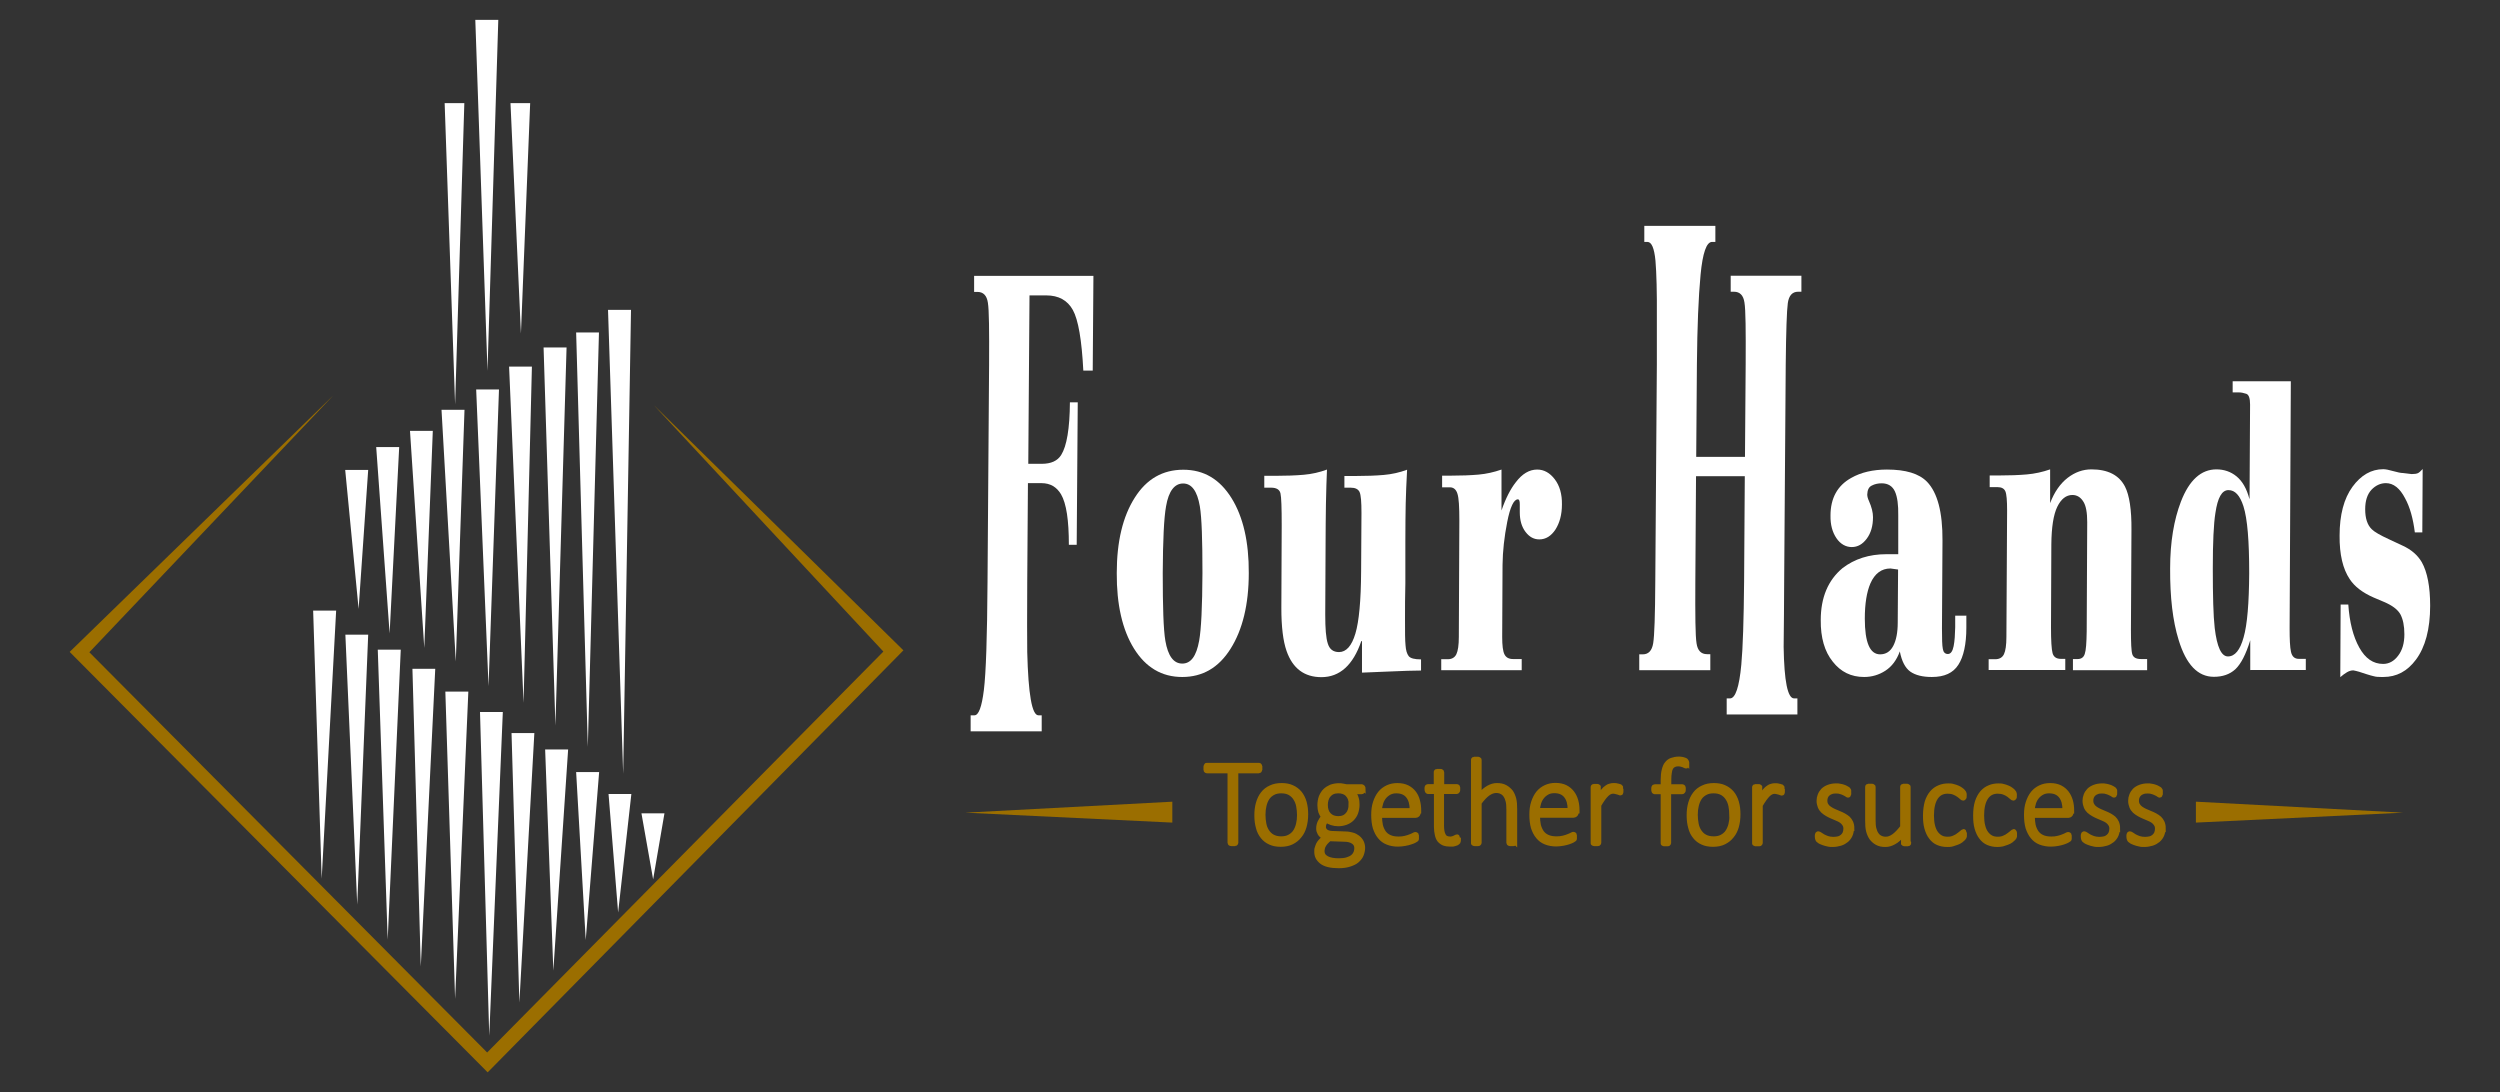 <?xml version="1.0" encoding="UTF-8"?>
<svg xmlns="http://www.w3.org/2000/svg" id="Layer_1" data-name="Layer 1" viewBox="0 0 143.54 62.71">
  <rect x="0" y="0" width="143.54" height="62.71" fill="#333333" stroke="none"/>
  <defs>
    <style>
      .cls-1, .cls-2 {
        fill: #fff;
      }

      .cls-2, .cls-3 {
        fill-rule: evenodd;
      }

      .cls-4, .cls-3 {
        fill: #9b6e00;
      }

      .cls-5 {
        fill: none;
        stroke: #9b6e00;
        stroke-miterlimit: 22.93;
        stroke-width: .22px;
      }
    </style>
  </defs>
  <g>
    <polygon class="cls-2" points="34.91 17.79 36.23 17.79 35.78 44.43 34.91 17.79"></polygon>
    <polygon class="cls-2" points="33.08 19.09 34.39 19.09 33.75 42.88 33.08 19.09"></polygon>
    <polygon class="cls-2" points="31.21 19.95 32.53 19.95 31.89 41.66 31.21 19.95"></polygon>
    <polygon class="cls-2" points="29.23 21.05 30.54 21.05 30.06 40.35 29.23 21.05"></polygon>
    <polygon class="cls-2" points="27.34 22.36 28.65 22.36 28.05 39.4 27.34 22.36"></polygon>
    <polygon class="cls-2" points="25.35 23.53 26.67 23.53 26.17 37.98 25.35 23.53"></polygon>
    <polygon class="cls-2" points="23.54 24.74 24.85 24.74 24.36 37.2 23.54 24.74"></polygon>
    <polygon class="cls-2" points="21.6 25.67 22.92 25.67 22.37 36.37 21.6 25.67"></polygon>
    <polygon class="cls-2" points="19.82 26.98 21.14 26.98 20.59 34.96 19.82 26.98"></polygon>
    <polygon class="cls-2" points="19.3 35.06 17.98 35.06 18.47 50.45 19.3 35.06"></polygon>
    <polygon class="cls-2" points="21.14 36.44 19.83 36.44 20.51 51.94 21.14 36.44"></polygon>
    <polygon class="cls-2" points="23.01 37.3 21.69 37.3 22.26 53.95 23.01 37.3"></polygon>
    <polygon class="cls-2" points="24.99 38.4 23.68 38.4 24.16 55.49 24.99 38.4"></polygon>
    <polygon class="cls-2" points="26.89 39.71 25.57 39.71 26.13 57.35 26.89 39.71"></polygon>
    <polygon class="cls-2" points="28.87 40.88 27.56 40.88 28.09 59.47 28.87 40.88"></polygon>
    <polygon class="cls-2" points="30.68 42.09 29.37 42.09 29.82 57.56 30.68 42.09"></polygon>
    <polygon class="cls-2" points="32.62 43.03 31.3 43.03 31.77 55.73 32.62 43.03"></polygon>
    <polygon class="cls-2" points="34.4 44.33 33.08 44.33 33.63 53.97 34.4 44.33"></polygon>
    <polygon class="cls-2" points="36.25 45.59 34.94 45.59 35.49 52.39 36.25 45.59"></polygon>
    <polygon class="cls-2" points="38.15 46.7 36.83 46.7 37.5 50.49 38.15 46.7"></polygon>
    <polygon class="cls-2" points="27.29 1.14 28.61 1.14 27.99 21.29 27.29 1.14"></polygon>
    <polygon class="cls-2" points="25.53 5.92 26.66 5.92 26.13 23.22 25.53 5.92"></polygon>
    <polygon class="cls-2" points="29.31 5.92 30.44 5.92 29.91 19.15 29.31 5.92"></polygon>
    <polygon class="cls-3" points="19.14 22.7 4 37.43 28 61.57 51.87 37.34 37.54 23.26 50.72 37.41 27.97 60.43 5.13 37.45 19.14 22.7"></polygon>
  </g>
  <g>
    <path class="cls-1" d="m139.09,30.57h-.44c-.1-.8-.28-1.45-.56-1.96-.3-.58-.67-.87-1.1-.87-.31,0-.59.13-.83.38-.24.26-.36.63-.36,1.12,0,.51.12.9.38,1.15.15.15.48.34.98.57l.77.36c.51.23.88.55,1.12.96.32.57.48,1.41.48,2.5,0,1.34-.28,2.38-.82,3.1-.49.66-1.11.99-1.87.99h-.12c-.17,0-.31-.01-.41-.04-.1-.02-.24-.06-.43-.12-.18-.06-.33-.11-.43-.14-.11-.03-.22-.06-.33-.08-.13,0-.25.04-.37.11-.12.07-.24.16-.38.28l.02-4.17h.44c.07,1.02.28,1.84.63,2.47.35.63.8.94,1.37.94.33,0,.62-.15.86-.47.24-.31.36-.72.36-1.23,0-.49-.08-.87-.23-1.15-.16-.28-.47-.51-.94-.71l-.59-.25c-.64-.28-1.1-.63-1.38-1.06-.39-.58-.59-1.41-.58-2.5,0-1.19.25-2.13.74-2.8.49-.67,1.08-1.01,1.77-1.01.13,0,.33.04.57.11.25.07.44.11.56.11l.5.06c.17,0,.28-.02.35-.05.07-.03.16-.11.28-.24l-.02,3.63Z"></path>
    <g>
      <path class="cls-1" d="m55.76,41.07h.19c.24,0,.42-.48.54-1.45.12-.97.19-3.04.21-6.22l.09-12.47c.01-1.95,0-3.13-.07-3.55-.06-.41-.26-.62-.6-.62h-.19v-.92h6.85l-.04,5.44h-.54c-.09-1.76-.29-2.92-.6-3.48-.31-.56-.82-.84-1.53-.84h-.96l-.07,9.67h.77c.54,0,.91-.17,1.12-.51.32-.51.49-1.52.5-3.02h.45l-.06,8.18h-.45c0-1.4-.14-2.37-.45-2.9-.25-.42-.62-.64-1.12-.64h-.78l-.04,5.66c-.01,1.95-.01,3.3,0,4.04.06,2.42.27,3.63.64,3.63h.19v.92h-4.08v-.92Z"></path>
      <path class="cls-1" d="m66.76,32.9c0,1.94.04,3.24.15,3.89.15.87.47,1.31.97,1.31s.81-.43.97-1.31c.12-.66.18-1.96.19-3.89,0-1.89-.04-3.17-.15-3.83-.15-.88-.47-1.31-.96-1.31s-.83.43-.98,1.31c-.12.66-.18,1.94-.19,3.83m4.94,0c0,1.81-.36,3.26-1.04,4.34-.68,1.09-1.61,1.63-2.78,1.63s-2.09-.54-2.77-1.63c-.67-1.08-1-2.53-.99-4.34,0-1.81.35-3.25,1.03-4.32.68-1.08,1.61-1.61,2.79-1.61s2.09.54,2.77,1.63c.67,1.08,1,2.52.99,4.31Z"></path>
      <path class="cls-1" d="m72.59,27.32h.64c.61,0,1.15-.02,1.62-.06.46-.04.91-.14,1.34-.3-.03.54-.04,1.19-.06,1.98-.01.78-.02,1.52-.02,2.2l-.02,4.15c0,.79.04,1.34.15,1.67.1.32.31.48.64.48.41,0,.73-.35.94-1.06.21-.7.32-1.89.33-3.57l.02-3.35c0-.64-.03-1.04-.11-1.21-.08-.17-.25-.25-.52-.25h-.35v-.67h.65c.61,0,1.15-.02,1.61-.06.46-.04.91-.14,1.34-.3-.04.77-.07,1.42-.08,1.95-.01.53-.02,1.27-.02,2.23v2.35c-.02.7-.02,1.4-.02,2.09,0,.69,0,1.18.03,1.46.02.29.08.49.18.62.1.13.34.19.71.19v.64c-.39,0-1.03.02-1.93.06-.9.04-1.39.06-1.46.06v-1.81s-.04,0-.04,0c-.47,1.38-1.24,2.07-2.29,2.07-.98,0-1.65-.5-2-1.5-.2-.57-.3-1.39-.3-2.46l.02-4.76c0-1-.02-1.61-.07-1.83-.05-.22-.23-.33-.54-.33h-.39v-.67Z"></path>
      <path class="cls-1" d="m82.76,37.85h.37c.23,0,.4-.1.49-.29.09-.19.14-.52.14-.99l.03-6.68c0-.79-.03-1.3-.11-1.54-.07-.24-.22-.37-.43-.37h-.45v-.67h.5c.6,0,1.13-.02,1.59-.06.45-.04.89-.14,1.32-.29v2.35c.24-.7.52-1.24.82-1.62.37-.49.78-.73,1.23-.73.39,0,.73.19,1.01.56.28.37.42.85.41,1.45,0,.57-.13,1.05-.37,1.43-.25.38-.56.57-.93.57-.31,0-.57-.14-.79-.43-.22-.29-.33-.66-.33-1.13v-.45c0-.19-.03-.29-.11-.29-.23,0-.44.43-.61,1.29-.17.86-.26,1.68-.27,2.47l-.02,4.14c0,.49.04.82.13,1,.09.18.25.27.5.27h.49v.64h-4.62v-.64Z"></path>
      <path class="cls-1" d="m94.13,37.57h.19c.33,0,.53-.21.6-.64.07-.42.11-1.6.12-3.53l.09-12.47c0-.45,0-.89,0-1.34,0-.45,0-.89,0-1.34.01-1.49-.02-2.58-.08-3.29-.07-.71-.22-1.07-.46-1.07h-.18v-.92h4.08v.92h-.19c-.32,0-.54.63-.66,1.89-.12,1.26-.19,2.98-.21,5.14l-.04,5.31h2.8l.04-5.31c.01-1.95,0-3.13-.07-3.55-.06-.41-.26-.62-.6-.62h-.19v-.92h4.06v.92h-.19c-.33,0-.53.22-.59.65-.06.43-.1,1.61-.12,3.52l-.09,12.47c0,1.25-.02,2.5-.03,3.75.03,1.97.23,2.96.6,2.96h.19v.92h-4.06v-.92h.19c.31,0,.53-.65.65-1.94.09-.98.14-2.57.16-4.77l.04-6.05h-2.8l-.04,6.05c-.01,1.95,0,3.13.07,3.55.06.41.26.62.6.62h.19v.92h-4.08v-.92Z"></path>
      <path class="cls-1" d="m108.98,32.7l-.44-.06c-.51,0-.9.29-1.15.86-.21.49-.32,1.16-.32,2.02,0,1.37.29,2.05.88,2.05.33,0,.58-.16.75-.48.17-.32.26-.77.26-1.34l.02-3.04Zm3.92,2.67v.67c0,.95-.16,1.67-.46,2.13-.3.47-.8.7-1.52.7-.53,0-.94-.1-1.24-.31-.29-.21-.49-.59-.6-1.16-.18.5-.46.87-.83,1.11-.37.24-.78.36-1.22.36-.74,0-1.34-.29-1.8-.88-.47-.58-.7-1.38-.69-2.39,0-1.29.42-2.29,1.25-2.98.69-.53,1.53-.8,2.52-.8h.68v-2.22c.01-.61-.05-1.07-.19-1.38-.14-.31-.4-.47-.76-.47-.21,0-.4.04-.57.13-.17.08-.25.25-.26.51,0,.11.03.23.1.38.15.34.23.65.23.92,0,.51-.12.92-.36,1.24-.24.32-.52.48-.86.48s-.65-.17-.88-.51c-.23-.34-.35-.77-.34-1.3,0-1,.4-1.72,1.19-2.16.56-.32,1.25-.48,2.05-.48,1.08,0,1.84.23,2.3.7.6.62.9,1.74.89,3.38l-.03,5.04c0,.6.01.99.05,1.18.03.19.13.29.29.29s.27-.15.33-.45c.06-.3.08-.66.09-1.08v-.67h.65Z"></path>
      <path class="cls-1" d="m114.18,37.85h.38c.24,0,.41-.1.5-.29.09-.19.14-.52.14-.99l.04-7.26c0-.57-.03-.94-.1-1.1-.07-.16-.22-.24-.44-.24h-.46v-.67h.51c.62,0,1.16-.02,1.62-.06.46-.04.91-.14,1.34-.29v1.94c.24-.64.58-1.12,1-1.45.43-.33.88-.49,1.37-.49.95,0,1.59.33,1.93.99.25.49.38,1.32.37,2.48l-.03,5.73c0,.76.02,1.24.08,1.42.06.18.22.27.5.27h.35v.64h-4.26v-.64h.27c.21,0,.35-.1.41-.3.07-.2.1-.63.11-1.29l.03-6.27c0-.55-.07-.95-.23-1.19-.15-.24-.36-.37-.62-.37-.36,0-.65.23-.87.68-.22.46-.33,1.17-.34,2.15l-.02,4.77c0,.76.03,1.26.09,1.48.06.22.22.33.48.33h.25v.64h-4.4v-.64Z"></path>
      <path class="cls-1" d="m129.14,32.9c0-1.83-.1-3.11-.33-3.83-.2-.62-.48-.93-.86-.93s-.62.43-.75,1.31c-.1.62-.15,1.68-.15,3.19,0,1.58.03,2.72.11,3.42.13,1.09.38,1.63.76,1.63.4,0,.7-.37.9-1.1.21-.73.31-1.96.32-3.69m.06,5.58v-1.72c-.25.82-.54,1.37-.86,1.67-.32.29-.73.43-1.23.43-.92,0-1.59-.7-2.02-2.11-.34-1.09-.5-2.46-.49-4.12,0-1.51.22-2.79.62-3.83.48-1.24,1.16-1.85,2.04-1.85.43,0,.82.13,1.15.4.33.27.58.69.74,1.29h.01l.03-5.41c0-.36-.07-.57-.22-.62-.15-.05-.29-.08-.44-.08h-.34v-.64h3.34l-.07,14.16c0,.66.02,1.12.08,1.38.06.27.21.4.45.4h.4v.64h-3.21Z"></path>
      <path class="cls-4" d="m106.34,47.54c0,.15-.03.29-.08.41-.05.12-.13.22-.23.31-.1.08-.22.15-.35.19-.14.04-.29.07-.45.07-.1,0-.2,0-.3-.03-.09-.02-.18-.04-.25-.07-.07-.03-.14-.05-.19-.08-.05-.03-.09-.06-.11-.08-.02-.02-.04-.05-.05-.09-.01-.03-.02-.08-.02-.14,0-.03,0-.06,0-.08,0-.02.01-.04.02-.06,0-.02.01-.03.03-.04.01,0,.02-.01.04-.01.03,0,.06.02.11.05.05.03.11.07.17.11.07.04.15.07.25.11.1.03.21.05.33.05.1,0,.19-.01.28-.03.09-.02.16-.06.22-.11.06-.05.11-.11.14-.18.03-.07.05-.16.05-.26s-.02-.18-.07-.25c-.04-.07-.1-.13-.17-.18-.07-.05-.15-.09-.25-.13-.09-.04-.19-.08-.28-.12-.1-.04-.19-.09-.28-.14-.09-.05-.17-.11-.25-.18-.07-.07-.13-.15-.17-.25-.04-.1-.07-.22-.07-.35,0-.11.02-.22.06-.32.04-.11.1-.2.18-.29.08-.08.19-.15.32-.2.13-.05.28-.08.46-.08.07,0,.15,0,.22.02.07.01.14.03.2.05.06.02.11.04.16.07.04.02.08.05.1.06.02.02.04.03.05.05,0,.01.01.03.02.04,0,.01,0,.03,0,.05,0,.02,0,.04,0,.07s0,.05,0,.08c0,.02,0,.04-.02.06,0,.02-.01.03-.02.04,0,0-.02.01-.03.01-.02,0-.04-.01-.08-.04-.04-.03-.08-.05-.14-.08-.06-.03-.12-.06-.2-.08-.08-.03-.17-.04-.27-.04s-.2.01-.27.04c-.08.03-.14.06-.19.11-.05.05-.09.1-.11.16-.03.06-.04.13-.04.21,0,.1.02.19.07.26.04.07.1.13.18.18.07.05.16.1.25.14.09.04.19.08.28.12.1.04.19.08.28.13.09.05.18.11.25.17.07.07.13.15.17.24s.07.21.07.34Zm-3.97-2.17s0,.06,0,.09c0,.02,0,.04-.01.06,0,.02-.01.03-.02.04,0,0-.02.01-.03.01-.02,0-.04,0-.07-.02-.03-.01-.06-.02-.09-.03-.03-.01-.07-.02-.12-.03-.04-.01-.09-.02-.14-.02-.06,0-.12.01-.18.04-.06.03-.12.07-.18.13-.06.06-.13.14-.2.24-.07.1-.15.22-.23.36v2.15s0,.03-.01.04c0,.01-.02.02-.03.03-.01,0-.03.01-.06.02-.03,0-.06,0-.1,0s-.07,0-.1,0c-.02,0-.05-.01-.06-.02-.02,0-.03-.02-.03-.03,0-.01,0-.02,0-.04v-3.17s0-.03,0-.04c0-.01.02-.02.03-.03.02,0,.04-.01.06-.02.02,0,.05,0,.09,0s.07,0,.09,0c.02,0,.04,0,.06.02.01,0,.02.02.03.03,0,.01,0,.02,0,.04v.5c.09-.13.17-.24.24-.33.07-.08.14-.15.21-.19.07-.05.13-.08.19-.09.06-.02.13-.03.19-.03.03,0,.06,0,.1,0,.04,0,.08.01.12.02.04,0,.08.02.12.03.03.01.06.03.07.03.01.01.02.02.03.03,0,0,0,.02.01.03,0,.01,0,.03,0,.05,0,.02,0,.05,0,.09Zm-2.97,1.43c0-.18-.02-.35-.05-.52-.03-.16-.09-.31-.17-.43-.08-.13-.18-.22-.31-.3-.13-.07-.29-.11-.48-.11-.18,0-.33.03-.46.1-.13.07-.24.16-.32.28-.08.12-.14.26-.18.43-.04.16-.06.34-.06.53s.02.36.05.52c.03.17.09.31.17.43.08.12.18.22.31.29.13.07.29.11.49.11.18,0,.33-.03.46-.1.13-.07.24-.16.32-.28.08-.12.14-.26.18-.42.04-.16.06-.34.06-.53Zm.42-.04c0,.25-.03.49-.09.7-.06.21-.15.4-.28.55-.12.16-.28.28-.46.37-.18.09-.4.13-.64.13s-.44-.04-.61-.12c-.18-.08-.32-.19-.44-.34-.12-.15-.21-.32-.26-.53-.06-.21-.09-.44-.09-.71s.03-.49.09-.7c.06-.21.15-.4.27-.55.12-.16.28-.28.46-.36.18-.09.4-.13.64-.13s.44.04.61.12c.18.08.32.19.44.33.12.15.21.32.27.53.06.21.09.44.09.7Zm-2.96-2.91s0,.06,0,.08c0,.02,0,.04-.01.05,0,.01-.01.02-.02.03,0,0-.02,0-.03,0-.02,0-.04,0-.06-.02-.03-.01-.06-.02-.09-.04-.04-.01-.08-.03-.13-.04-.05-.01-.11-.02-.17-.02-.09,0-.17.02-.23.05-.06.03-.12.08-.16.15-.04.07-.07.16-.08.27-.02.11-.03.24-.03.4v.38h.74s.03,0,.04.01c.01,0,.02.02.03.03,0,.02.01.03.02.06,0,.02,0,.05,0,.08,0,.06,0,.1-.03.13-.02.03-.04.04-.07.04h-.74v2.9s0,.03-.01.04c0,.01-.02.02-.03.03-.01,0-.03.01-.06.02-.03,0-.06,0-.1,0s-.07,0-.09,0c-.03,0-.05-.01-.06-.02-.02,0-.03-.02-.03-.03,0-.01,0-.03,0-.04v-2.9h-.45s-.05-.01-.07-.04c-.02-.03-.02-.07-.02-.13,0-.03,0-.06,0-.08,0-.02.01-.04.02-.06,0-.01.02-.03.03-.03.01,0,.03-.01.04-.01h.45v-.36c0-.22.02-.41.06-.57.04-.16.09-.29.17-.38.08-.1.17-.17.29-.21.12-.04.25-.07.4-.07.07,0,.15,0,.22.02.07.02.12.03.16.05.04.02.06.03.07.05.01.01.02.03.03.05,0,.02.01.04.02.07,0,.02,0,.05,0,.08Zm-3.76,1.51s0,.06,0,.09c0,.02,0,.04-.01.06,0,.02-.01.03-.02.04,0,0-.02.01-.03.01-.02,0-.04,0-.07-.02-.03-.01-.06-.02-.09-.03-.04-.01-.07-.02-.12-.03-.04-.01-.09-.02-.14-.02-.06,0-.12.01-.18.04-.06.03-.12.07-.18.13-.06.06-.13.14-.2.24-.07.1-.15.22-.23.36v2.15s0,.03-.01.04c0,.01-.02.02-.03.03-.01,0-.03.01-.06.02-.03,0-.06,0-.1,0s-.07,0-.1,0c-.02,0-.05-.01-.06-.02-.02,0-.03-.02-.03-.03,0-.01,0-.02,0-.04v-3.17s0-.03,0-.04c0-.01.02-.02.03-.03.02,0,.04-.01.06-.02.02,0,.05,0,.09,0s.07,0,.09,0c.02,0,.04,0,.06.02.01,0,.02.02.03.03,0,.01,0,.02,0,.04v.5c.09-.13.17-.24.24-.33.07-.08.14-.15.21-.19.07-.05.13-.08.19-.09.06-.02.13-.03.19-.03.03,0,.06,0,.1,0,.04,0,.08.01.12.02.04,0,.08.02.12.03.03.01.06.03.07.03.01.01.02.02.03.03,0,0,0,.02.01.03,0,.01,0,.03,0,.05,0,.02,0,.05,0,.09Zm-2.98,1.14c0-.34-.07-.6-.22-.79-.15-.19-.37-.28-.66-.28-.15,0-.28.03-.39.09-.11.06-.21.14-.29.24-.08.1-.14.21-.18.34-.04.13-.07.26-.07.4h1.82Zm.41.12c0,.08-.02.14-.06.17-.04.03-.08.05-.12.05h-2.04c0,.2.02.37.05.53.04.16.1.29.18.41.08.11.19.2.33.26.13.06.3.09.5.09.14,0,.26-.01.37-.04.11-.03.21-.05.29-.09.08-.03.15-.06.2-.09.05-.03.09-.04.11-.04.01,0,.02,0,.04.01.01,0,.02.02.03.03,0,.02.01.03.02.06,0,.02,0,.05,0,.09,0,.02,0,.03,0,.05,0,.01,0,.03,0,.04,0,.01,0,.03-.01.04,0,.01-.02.02-.03.03-.01.01-.05.03-.1.06-.06.03-.13.06-.22.09-.09.03-.2.06-.32.08-.12.02-.26.04-.4.04-.23,0-.44-.04-.61-.11-.18-.07-.33-.18-.45-.33-.12-.14-.21-.32-.28-.53-.06-.21-.09-.46-.09-.74s.03-.51.1-.72c.07-.21.16-.39.28-.54.12-.15.27-.26.44-.34.17-.08.36-.12.57-.12.22,0,.42.04.58.12.16.08.29.19.39.32.1.13.18.29.23.47.05.18.07.36.07.56v.08Zm-3.54,1.76s0,.03-.01.04c0,.01-.02.02-.03.03-.01,0-.03.01-.06.02-.03,0-.06,0-.09,0-.04,0-.07,0-.1,0-.02,0-.05-.01-.06-.02-.01,0-.03-.02-.03-.03,0-.01-.01-.02-.01-.04v-1.89c0-.2-.01-.36-.04-.48-.03-.12-.07-.23-.13-.32s-.13-.16-.22-.2c-.09-.05-.19-.07-.31-.07-.15,0-.3.06-.46.17-.15.11-.31.28-.48.51v2.28s0,.03-.01.04c0,.01-.02.02-.03.03-.01,0-.03.01-.06.02-.03,0-.06,0-.1,0s-.07,0-.1,0c-.02,0-.05-.01-.06-.02-.02,0-.03-.02-.03-.03,0-.01,0-.02,0-.04v-4.73s0-.03,0-.04c0-.01.02-.02.03-.03.02,0,.04-.01.06-.02.03,0,.06,0,.1,0s.07,0,.1,0c.02,0,.05,0,.06.02.01,0,.02.02.03.03,0,.01.01.02.01.04v1.98c.16-.19.33-.33.49-.42.16-.09.33-.14.49-.14.2,0,.36.03.5.11.13.07.24.17.33.28.08.12.14.26.18.42.04.16.05.35.05.58v1.93Zm-3.22-.19s0,.09-.01.12c0,.03-.02.06-.04.07-.02.02-.04.03-.07.05-.03.01-.07.03-.11.04-.04.01-.09.02-.13.03-.05,0-.09,0-.14,0-.15,0-.27-.02-.38-.06-.1-.04-.19-.11-.26-.19-.07-.09-.11-.19-.14-.33-.03-.13-.05-.28-.05-.46v-1.98h-.44s-.05-.01-.07-.04c-.02-.03-.03-.07-.03-.13,0-.03,0-.06,0-.08,0-.02.01-.04.02-.06,0-.01.02-.03.03-.03.01,0,.03-.01.04-.01h.44v-.78s0-.03,0-.04c0-.01.02-.02.03-.03.02,0,.04-.01.06-.02.03,0,.06,0,.09,0s.07,0,.1,0c.03,0,.05,0,.06.02.01,0,.03.02.03.03,0,.01.01.02.01.04v.78h.83s.03,0,.04.01c.01,0,.02.02.03.03,0,.02.01.03.02.06,0,.02,0,.05,0,.08,0,.06,0,.1-.03.13-.02.03-.04.04-.07.04h-.83v1.92c0,.24.03.42.1.55.06.13.18.19.36.19.05,0,.1,0,.14-.02.04-.01.08-.02.11-.04.03-.01.06-.03.08-.04.02-.01.04-.02.06-.02.01,0,.02,0,.03,0,0,0,.02.01.02.03,0,.01.01.03.01.05,0,.02,0,.05,0,.08Zm-2.72-1.68c0-.34-.07-.6-.22-.79-.15-.19-.37-.28-.66-.28-.15,0-.28.03-.39.09-.11.06-.21.14-.29.24-.08.1-.14.21-.18.34-.04.13-.07.26-.07.4h1.82Zm.41.12c0,.08-.02.14-.06.17-.04.03-.08.05-.12.05h-2.04c0,.2.02.37.05.53.04.16.1.29.18.41.08.11.19.2.33.26.13.06.3.09.5.09.14,0,.26-.01.37-.04.11-.03.21-.05.29-.09.08-.03.15-.06.2-.09.05-.03.09-.04.11-.04.01,0,.02,0,.04.01.01,0,.02.02.03.03,0,.02.01.03.02.06,0,.02,0,.05,0,.09,0,.02,0,.03,0,.05,0,.01,0,.03,0,.04,0,.01,0,.03-.01.04,0,.01-.02.02-.03.03-.01.01-.04.03-.1.06-.06.03-.13.06-.23.09-.09.03-.2.06-.32.08-.12.02-.26.04-.4.04-.23,0-.44-.04-.61-.11-.18-.07-.33-.18-.45-.33-.12-.14-.21-.32-.28-.53-.06-.21-.09-.46-.09-.74s.03-.51.1-.72c.07-.21.16-.39.28-.54.12-.15.27-.26.44-.34.17-.08.36-.12.57-.12.22,0,.42.04.58.12.16.08.29.19.39.32.1.13.18.29.22.47.05.18.07.36.07.56v.08Zm-3.59,2.07c0-.15-.06-.27-.18-.35-.12-.08-.28-.13-.48-.13l-.87-.03c-.08.06-.14.13-.2.19-.05.06-.09.11-.12.17-.03.05-.05.11-.06.16-.01.05-.02.11-.02.16,0,.17.08.3.25.39.17.09.39.13.69.13.19,0,.34-.02.47-.06.13-.04.23-.09.3-.15.08-.06.13-.14.17-.22.03-.08.05-.17.05-.26Zm-.32-2.5c0-.24-.06-.43-.19-.56-.12-.14-.3-.2-.53-.2-.12,0-.22.02-.31.06-.09.04-.16.1-.22.17-.06.07-.1.16-.13.25-.03.1-.04.2-.04.3,0,.23.06.42.19.55.12.13.3.2.52.2.12,0,.22-.02.31-.06.09-.04.16-.1.22-.17.06-.07.1-.15.13-.25.03-.09.04-.19.04-.3Zm.74-.89c0,.07-.01.11-.03.14-.02.03-.05.04-.08.04h-.47c.09.1.16.21.19.33.04.12.05.24.05.37,0,.18-.03.34-.08.48-.05.14-.13.26-.23.36-.1.1-.22.17-.35.22-.14.05-.29.08-.45.08-.14,0-.26-.02-.39-.06-.12-.04-.22-.09-.28-.15-.04.05-.08.1-.11.16-.03.06-.04.13-.04.21,0,.09.04.16.12.23.08.06.19.09.31.1l.81.03c.14,0,.27.03.39.06.12.03.23.09.32.16.09.07.16.15.22.26.05.1.08.22.08.35s-.03.27-.08.4c-.05.13-.14.24-.25.34-.11.1-.26.17-.44.23-.18.06-.39.09-.63.09s-.43-.02-.6-.06c-.16-.04-.3-.1-.4-.18-.1-.08-.18-.17-.23-.27s-.07-.21-.07-.33c0-.08,0-.16.03-.23.02-.07.05-.14.08-.21.04-.07.08-.13.14-.19.05-.06.12-.12.19-.19-.11-.06-.2-.13-.25-.22-.05-.09-.08-.18-.08-.28,0-.15.03-.27.08-.38.05-.11.12-.21.19-.3-.06-.09-.11-.19-.15-.29-.03-.11-.05-.23-.05-.38,0-.18.03-.34.08-.48.06-.14.13-.26.23-.36.1-.1.22-.17.35-.23.14-.05.29-.08.45-.08.09,0,.17,0,.24.02.08.01.15.03.21.04h.88s.06.02.08.05c.02.03.03.07.03.13Zm-3.71,1.49c0-.18-.02-.35-.05-.52-.03-.16-.09-.31-.17-.43-.08-.13-.18-.22-.31-.3-.13-.07-.29-.11-.48-.11-.18,0-.33.03-.46.1-.13.07-.24.16-.32.28-.08.12-.14.26-.18.43-.04.16-.06.34-.06.53s.02.36.05.52c.03.17.09.31.17.43.08.12.18.22.31.29.13.07.29.11.48.11.18,0,.33-.03.46-.1.13-.07.24-.16.32-.28.08-.12.14-.26.18-.42.04-.16.06-.34.06-.53Zm.42-.04c0,.25-.03.49-.09.7-.06.21-.15.4-.28.55-.12.16-.28.28-.46.37-.18.09-.4.13-.64.13s-.44-.04-.61-.12c-.18-.08-.32-.19-.44-.34-.12-.15-.21-.32-.26-.53-.06-.21-.09-.44-.09-.71s.03-.49.09-.7c.06-.21.15-.4.27-.55.12-.16.28-.28.46-.36.18-.09.4-.13.64-.13s.44.04.61.12c.18.08.32.19.44.33.12.15.21.32.27.53.06.21.09.44.09.7Zm-2.64-2.65s0,.06,0,.08c0,.02-.01.04-.02.06,0,.01-.02.03-.03.03-.01,0-.03.01-.04.01h-1.28v4.09s0,.03-.01.04c0,.01-.02.02-.03.03-.02,0-.04.01-.06.02-.03,0-.06,0-.1,0s-.07,0-.1,0c-.03,0-.05-.01-.06-.02-.01,0-.03-.02-.03-.03,0-.01-.01-.02-.01-.04v-4.09h-1.28s-.03,0-.05-.01c-.01,0-.02-.02-.03-.03,0-.02-.01-.03-.02-.06,0-.02,0-.05,0-.08s0-.06,0-.09c0-.02.01-.05.02-.06,0-.02.02-.03.03-.04.01,0,.03-.01.05-.01h2.97s.03,0,.04.01c.01,0,.02.02.03.04,0,.02.01.04.02.06,0,.02,0,.05,0,.09Z"></path>
      <path class="cls-5" d="m106.34,47.54c0,.15-.03.29-.08.41-.05.12-.13.22-.23.31-.1.08-.22.15-.35.19-.14.04-.29.07-.45.07-.1,0-.2,0-.3-.03-.09-.02-.18-.04-.25-.07-.07-.03-.14-.05-.19-.08-.05-.03-.09-.06-.11-.08-.02-.02-.04-.05-.05-.09-.01-.03-.02-.08-.02-.14,0-.03,0-.06,0-.08,0-.02.01-.04.02-.06,0-.02.01-.03.03-.04.01,0,.02-.01.04-.01.03,0,.06.02.11.05.05.03.11.07.17.11.07.04.15.07.25.11.1.03.21.05.33.05.1,0,.19-.01.28-.03.09-.02.16-.06.22-.11.06-.05.11-.11.14-.18.03-.07.05-.16.05-.26s-.02-.18-.07-.25c-.04-.07-.1-.13-.17-.18-.07-.05-.15-.09-.25-.13-.09-.04-.19-.08-.28-.12-.1-.04-.19-.09-.28-.14-.09-.05-.17-.11-.25-.18-.07-.07-.13-.15-.17-.25-.04-.1-.07-.22-.07-.35,0-.11.02-.22.06-.32.04-.11.1-.2.18-.29.08-.08.19-.15.32-.2.13-.05.28-.08.46-.08.07,0,.15,0,.22.02.07.01.14.03.2.05.06.02.11.04.16.07.04.02.08.05.1.06.02.02.04.03.05.05,0,.01.01.03.02.04,0,.01,0,.03,0,.05,0,.02,0,.04,0,.07s0,.05,0,.08c0,.02,0,.04-.02.06,0,.02-.01.03-.02.04,0,0-.02.01-.03.01-.02,0-.04-.01-.08-.04-.04-.03-.08-.05-.14-.08-.06-.03-.12-.06-.2-.08-.08-.03-.17-.04-.27-.04s-.2.01-.27.04c-.08.03-.14.06-.19.11-.05.05-.09.1-.11.16-.03.06-.04.13-.04.21,0,.1.02.19.07.26.04.07.1.13.18.18.07.05.16.1.25.14.09.04.19.08.28.12.1.04.19.08.28.13.09.05.18.11.25.17.07.07.13.15.17.24s.07.21.07.34Zm-3.97-2.17s0,.06,0,.09c0,.02,0,.04-.01.06,0,.02-.01.03-.02.04,0,0-.02.01-.03.01-.02,0-.04,0-.07-.02-.03-.01-.06-.02-.09-.03-.03-.01-.07-.02-.12-.03-.04-.01-.09-.02-.14-.02-.06,0-.12.01-.18.04-.06.03-.12.07-.18.13-.06.06-.13.14-.2.24-.07.1-.15.22-.23.36v2.15s0,.03-.01.04c0,.01-.02.02-.03.03-.01,0-.03.01-.06.02-.03,0-.06,0-.1,0s-.07,0-.1,0c-.02,0-.05-.01-.06-.02-.02,0-.03-.02-.03-.03,0-.01,0-.02,0-.04v-3.17s0-.03,0-.04c0-.01.02-.02.03-.03.02,0,.04-.01.06-.02.02,0,.05,0,.09,0s.07,0,.09,0c.02,0,.04,0,.06.02.01,0,.02.02.03.03,0,.01,0,.02,0,.04v.5c.09-.13.17-.24.24-.33.07-.08.14-.15.21-.19.07-.05.13-.08.19-.09.06-.02.13-.03.19-.03.03,0,.06,0,.1,0,.04,0,.08.01.12.02.04,0,.08.02.12.03.03.01.06.03.07.03.01.01.02.02.03.03,0,0,0,.02.01.03,0,.01,0,.03,0,.05,0,.02,0,.05,0,.09Zm-2.97,1.43c0-.18-.02-.35-.05-.52-.03-.16-.09-.31-.17-.43-.08-.13-.18-.22-.31-.3-.13-.07-.29-.11-.48-.11-.18,0-.33.03-.46.1-.13.07-.24.16-.32.28-.08.12-.14.26-.18.43-.04.16-.06.34-.06.53s.02.36.05.52c.03.17.09.31.17.43.08.12.18.22.31.29.13.07.29.11.49.11.18,0,.33-.03.46-.1.13-.07.24-.16.32-.28.08-.12.14-.26.18-.42.04-.16.06-.34.06-.53Zm.42-.04c0,.25-.03.49-.09.7-.06.21-.15.4-.28.55-.12.16-.28.28-.46.37-.18.09-.4.13-.64.13s-.44-.04-.61-.12c-.18-.08-.32-.19-.44-.34-.12-.15-.21-.32-.26-.53-.06-.21-.09-.44-.09-.71s.03-.49.09-.7c.06-.21.15-.4.27-.55.12-.16.28-.28.46-.36.18-.09.4-.13.64-.13s.44.04.61.12c.18.08.32.19.44.33.12.15.21.32.27.53.06.21.09.44.09.7Zm-2.96-2.91s0,.06,0,.08c0,.02,0,.04-.01.05,0,.01-.01.02-.02.03,0,0-.02,0-.03,0-.02,0-.04,0-.06-.02-.03-.01-.06-.02-.09-.04-.04-.01-.08-.03-.13-.04-.05-.01-.11-.02-.17-.02-.09,0-.17.02-.23.05-.06.03-.12.08-.16.15-.04.07-.07.16-.08.27-.02.11-.03.24-.03.4v.38h.74s.03,0,.04.01c.01,0,.02.02.03.03,0,.02.01.03.02.06,0,.02,0,.05,0,.08,0,.06,0,.1-.03.13-.02.03-.04.04-.07.04h-.74v2.9s0,.03-.01.04c0,.01-.02.02-.03.03-.01,0-.03.01-.06.02-.03,0-.06,0-.1,0s-.07,0-.09,0c-.03,0-.05-.01-.06-.02-.02,0-.03-.02-.03-.03,0-.01,0-.03,0-.04v-2.9h-.45s-.05-.01-.07-.04c-.02-.03-.02-.07-.02-.13,0-.03,0-.06,0-.08,0-.02.01-.04.02-.06,0-.01.02-.03.03-.03.01,0,.03-.01.04-.01h.45v-.36c0-.22.02-.41.06-.57.04-.16.09-.29.17-.38.08-.1.17-.17.29-.21.12-.04.25-.07.4-.07.07,0,.15,0,.22.02.07.02.12.03.16.05.04.02.06.03.07.05.01.01.02.03.03.05,0,.02.01.04.02.07,0,.02,0,.05,0,.08Zm-3.76,1.51s0,.06,0,.09c0,.02,0,.04-.01.06,0,.02-.01.03-.02.04,0,0-.02.01-.03.01-.02,0-.04,0-.07-.02-.03-.01-.06-.02-.09-.03-.04-.01-.07-.02-.12-.03-.04-.01-.09-.02-.14-.02-.06,0-.12.01-.18.04-.06.03-.12.07-.18.13-.06.06-.13.14-.2.24-.07.1-.15.22-.23.36v2.15s0,.03-.01.04c0,.01-.02.02-.03.03-.01,0-.03.01-.06.02-.03,0-.06,0-.1,0s-.07,0-.1,0c-.02,0-.05-.01-.06-.02-.02,0-.03-.02-.03-.03,0-.01,0-.02,0-.04v-3.17s0-.03,0-.04c0-.01.02-.02.03-.03.02,0,.04-.01.06-.02.02,0,.05,0,.09,0s.07,0,.09,0c.02,0,.04,0,.06.02.01,0,.02.02.03.03,0,.01,0,.02,0,.04v.5c.09-.13.17-.24.24-.33.07-.08.14-.15.21-.19.07-.05.13-.08.19-.09.06-.02.13-.03.19-.03.03,0,.06,0,.1,0,.04,0,.08.01.12.02.04,0,.08.02.12.03.03.01.06.03.07.03.01.01.02.02.03.03,0,0,0,.02.01.03,0,.01,0,.03,0,.05,0,.02,0,.05,0,.09Zm-2.98,1.14c0-.34-.07-.6-.22-.79-.15-.19-.37-.28-.66-.28-.15,0-.28.03-.39.09-.11.06-.21.14-.29.24-.08.1-.14.21-.18.34-.04.13-.07.26-.07.4h1.82Zm.41.12c0,.08-.02.14-.06.17-.04.03-.08.05-.12.05h-2.04c0,.2.02.37.05.53.04.16.1.29.18.41.08.11.19.2.33.26.13.06.3.09.5.09.14,0,.26-.01.37-.04.11-.03.21-.05.29-.09.08-.03.15-.06.2-.09.05-.03.09-.04.11-.04.01,0,.02,0,.04.01.01,0,.02.02.03.03,0,.02.01.03.02.06,0,.02,0,.05,0,.09,0,.02,0,.03,0,.05,0,.01,0,.03,0,.04,0,.01,0,.03-.01.04,0,.01-.02.02-.03.03-.01.01-.05.03-.1.06-.06.03-.13.06-.22.09-.09.03-.2.06-.32.08-.12.02-.26.04-.4.04-.23,0-.44-.04-.61-.11-.18-.07-.33-.18-.45-.33-.12-.14-.21-.32-.28-.53-.06-.21-.09-.46-.09-.74s.03-.51.1-.72c.07-.21.16-.39.28-.54.12-.15.27-.26.44-.34.17-.08.36-.12.57-.12.22,0,.42.04.58.12.16.08.29.19.39.32.1.13.18.29.23.47.05.18.07.36.07.56v.08Zm-3.54,1.76s0,.03-.01.04c0,.01-.02.02-.03.03-.01,0-.03.01-.06.02-.03,0-.06,0-.09,0-.04,0-.07,0-.1,0-.02,0-.05-.01-.06-.02-.01,0-.03-.02-.03-.03,0-.01-.01-.02-.01-.04v-1.89c0-.2-.01-.36-.04-.48-.03-.12-.07-.23-.13-.32s-.13-.16-.22-.2c-.09-.05-.19-.07-.31-.07-.15,0-.3.06-.46.17-.15.11-.31.28-.48.51v2.28s0,.03-.01.04c0,.01-.02.02-.03.03-.01,0-.03.01-.06.02-.03,0-.06,0-.1,0s-.07,0-.1,0c-.02,0-.05-.01-.06-.02-.02,0-.03-.02-.03-.03,0-.01,0-.02,0-.04v-4.73s0-.03,0-.04c0-.01.02-.02.03-.03.02,0,.04-.01.06-.02.03,0,.06,0,.1,0s.07,0,.1,0c.02,0,.05,0,.06.02.01,0,.02.02.03.03,0,.01.01.02.01.04v1.98c.16-.19.33-.33.49-.42.16-.09.33-.14.49-.14.2,0,.36.03.5.11.13.07.24.17.33.28.08.12.14.26.18.42.04.16.05.35.05.58v1.93Zm-3.22-.19s0,.09-.01.12c0,.03-.02.06-.04.07-.02.02-.04.03-.07.05-.03.01-.07.03-.11.04-.04.01-.09.02-.13.03-.05,0-.09,0-.14,0-.15,0-.27-.02-.38-.06-.1-.04-.19-.11-.26-.19-.07-.09-.11-.19-.14-.33-.03-.13-.05-.28-.05-.46v-1.98h-.44s-.05-.01-.07-.04c-.02-.03-.03-.07-.03-.13,0-.03,0-.06,0-.08,0-.02.01-.04.02-.06,0-.01.02-.03.03-.03.01,0,.03-.01.04-.01h.44v-.78s0-.03,0-.04c0-.01.02-.02.03-.03.02,0,.04-.01.06-.02.03,0,.06,0,.09,0s.07,0,.1,0c.03,0,.05,0,.06.02.01,0,.03.02.03.03,0,.01.01.02.01.04v.78h.83s.03,0,.04.01c.01,0,.02.02.03.03,0,.02.01.03.02.06,0,.02,0,.05,0,.08,0,.06,0,.1-.03.13-.02.03-.04.04-.07.04h-.83v1.92c0,.24.03.42.1.55.06.13.18.19.36.19.05,0,.1,0,.14-.02.04-.01.08-.02.11-.04.03-.01.06-.03.08-.04.02-.01.04-.02.06-.02.01,0,.02,0,.03,0,0,0,.02.01.02.03,0,.01.01.03.01.05,0,.02,0,.05,0,.08Zm-2.72-1.68c0-.34-.07-.6-.22-.79-.15-.19-.37-.28-.66-.28-.15,0-.28.03-.39.09-.11.06-.21.14-.29.24-.08.1-.14.21-.18.34-.04.13-.07.26-.07.4h1.82Zm.41.12c0,.08-.02.14-.06.17-.04.03-.08.05-.12.05h-2.04c0,.2.02.37.05.53.04.16.1.29.18.41.08.11.19.2.33.26.13.06.3.09.5.09.14,0,.26-.01.37-.04.11-.03.21-.05.29-.09.08-.03.15-.06.2-.09.05-.03.09-.04.11-.04.01,0,.02,0,.04.01.01,0,.02.02.03.03,0,.02.01.03.02.06,0,.02,0,.05,0,.09,0,.02,0,.03,0,.05,0,.01,0,.03,0,.04,0,.01,0,.03-.01.04,0,.01-.02.02-.03.03-.01.01-.04.03-.1.06-.06.03-.13.06-.23.09-.09.03-.2.06-.32.08-.12.02-.26.04-.4.04-.23,0-.44-.04-.61-.11-.18-.07-.33-.18-.45-.33-.12-.14-.21-.32-.28-.53-.06-.21-.09-.46-.09-.74s.03-.51.1-.72c.07-.21.16-.39.28-.54.12-.15.27-.26.44-.34.17-.08.36-.12.57-.12.22,0,.42.04.58.12.16.08.29.19.39.32.1.13.18.29.22.47.05.18.07.36.07.56v.08Zm-3.59,2.07c0-.15-.06-.27-.18-.35-.12-.08-.28-.13-.48-.13l-.87-.03c-.08.06-.14.13-.2.19-.05.06-.09.11-.12.17-.03.05-.05.11-.06.16-.01.05-.02.11-.02.16,0,.17.08.3.25.39.17.09.39.13.69.13.19,0,.34-.02.47-.06.13-.04.23-.09.3-.15.08-.06.13-.14.17-.22.03-.08.05-.17.05-.26Zm-.32-2.5c0-.24-.06-.43-.19-.56-.12-.14-.3-.2-.53-.2-.12,0-.22.02-.31.06-.09.04-.16.1-.22.17-.06.07-.1.16-.13.25-.03.1-.04.2-.04.3,0,.23.06.42.19.55.12.13.3.2.52.2.12,0,.22-.02.31-.06.09-.04.16-.1.22-.17.06-.07.1-.15.13-.25.03-.09.04-.19.04-.3Zm.74-.89c0,.07-.01.11-.03.14-.02.03-.05.04-.08.04h-.47c.09.1.16.21.19.33.04.12.05.24.05.37,0,.18-.03.34-.08.48-.05.14-.13.26-.23.36-.1.1-.22.17-.35.22-.14.05-.29.08-.45.08-.14,0-.26-.02-.39-.06-.12-.04-.22-.09-.28-.15-.04.05-.08.1-.11.16-.03.06-.04.13-.04.21,0,.09.04.16.12.23.08.06.19.09.31.1l.81.03c.14,0,.27.03.39.06.12.03.23.09.32.16.09.07.16.15.22.26.05.1.08.22.08.35s-.03.27-.08.4c-.05.13-.14.24-.25.34-.11.1-.26.17-.44.23-.18.06-.39.09-.63.09s-.43-.02-.6-.06c-.16-.04-.3-.1-.4-.18-.1-.08-.18-.17-.23-.27s-.07-.21-.07-.33c0-.08,0-.16.03-.23.02-.07.05-.14.08-.21.04-.07.08-.13.14-.19.05-.06.12-.12.19-.19-.11-.06-.2-.13-.25-.22-.05-.09-.08-.18-.08-.28,0-.15.03-.27.08-.38.05-.11.12-.21.19-.3-.06-.09-.11-.19-.15-.29-.03-.11-.05-.23-.05-.38,0-.18.03-.34.08-.48.06-.14.13-.26.23-.36.1-.1.22-.17.35-.23.14-.05.29-.08.45-.08.09,0,.17,0,.24.02.08.01.15.03.21.04h.88s.06.02.08.05c.02.03.03.07.03.13Zm-3.71,1.49c0-.18-.02-.35-.05-.52-.03-.16-.09-.31-.17-.43-.08-.13-.18-.22-.31-.3-.13-.07-.29-.11-.48-.11-.18,0-.33.03-.46.1-.13.07-.24.16-.32.28-.08.12-.14.26-.18.43-.04.16-.06.34-.06.53s.02.36.05.52c.03.17.09.31.17.43.08.12.18.22.31.29.13.07.29.11.48.11.18,0,.33-.03.46-.1.13-.07.24-.16.32-.28.08-.12.14-.26.18-.42.04-.16.06-.34.06-.53Zm.42-.04c0,.25-.03.49-.09.7-.06.21-.15.4-.28.55-.12.16-.28.28-.46.37-.18.09-.4.13-.64.13s-.44-.04-.61-.12c-.18-.08-.32-.19-.44-.34-.12-.15-.21-.32-.26-.53-.06-.21-.09-.44-.09-.71s.03-.49.09-.7c.06-.21.15-.4.27-.55.12-.16.28-.28.46-.36.18-.09.4-.13.64-.13s.44.04.61.12c.18.08.32.19.44.33.12.15.21.32.27.53.06.21.09.44.09.7Zm-2.64-2.65s0,.06,0,.08c0,.02-.01.04-.02.06,0,.01-.02.03-.03.03-.01,0-.03.01-.04.01h-1.28v4.09s0,.03-.01.04c0,.01-.02.02-.03.03-.02,0-.04.01-.06.02-.03,0-.06,0-.1,0s-.07,0-.1,0c-.03,0-.05-.01-.06-.02-.01,0-.03-.02-.03-.03,0-.01-.01-.02-.01-.04v-4.09h-1.28s-.03,0-.05-.01c-.01,0-.02-.02-.03-.03,0-.02-.01-.03-.02-.06,0-.02,0-.05,0-.08s0-.06,0-.09c0-.02.01-.05.02-.06,0-.02.02-.03.03-.04.01,0,.03-.01.05-.01h2.97s.03,0,.04.01c.01,0,.02.02.03.04,0,.02.01.04.02.06,0,.02,0,.05,0,.09Z"></path>
      <path class="cls-4" d="m124.23,47.54c0,.15-.03.29-.08.41-.05.12-.13.22-.23.31-.1.08-.22.15-.35.19-.14.04-.29.07-.45.07-.1,0-.2,0-.3-.03-.09-.02-.18-.04-.25-.07-.07-.03-.14-.05-.19-.08-.05-.03-.09-.06-.11-.08-.02-.02-.04-.05-.05-.09-.01-.03-.02-.08-.02-.14,0-.03,0-.06,0-.08,0-.02.01-.04.02-.06,0-.02.01-.03.03-.04.01,0,.02-.01.04-.01.03,0,.06.02.11.05.05.03.11.07.17.11.07.04.15.07.25.11.1.03.21.05.33.05.1,0,.19-.01.28-.03.09-.02.16-.06.22-.11.06-.05.11-.11.14-.18.03-.07.05-.16.05-.26s-.02-.18-.07-.25c-.04-.07-.1-.13-.17-.18-.07-.05-.15-.09-.25-.13-.09-.04-.19-.08-.28-.12-.1-.04-.19-.09-.28-.14-.09-.05-.17-.11-.25-.18-.07-.07-.13-.15-.17-.25-.04-.1-.07-.22-.07-.35,0-.11.02-.22.06-.32.04-.11.1-.2.18-.29.08-.08.19-.15.32-.2.13-.05.28-.08.46-.08.07,0,.15,0,.22.02.07.01.14.03.2.05.06.02.11.04.16.07.04.02.08.05.1.06.02.02.04.03.05.05,0,.01.01.03.02.04,0,.01,0,.03,0,.05,0,.02,0,.04,0,.07s0,.05,0,.08c0,.02,0,.04-.02.06,0,.02-.01.03-.02.04,0,0-.02.01-.03.01-.02,0-.04-.01-.08-.04-.03-.03-.08-.05-.14-.08-.06-.03-.13-.06-.2-.08-.08-.03-.17-.04-.27-.04s-.2.01-.27.04c-.08.03-.14.06-.19.11-.05.05-.09.1-.11.16-.03.06-.04.13-.04.21,0,.1.02.19.07.26.04.07.1.13.17.18.07.05.16.1.25.14.09.04.19.08.28.12.1.04.19.08.28.13.09.05.18.11.25.17.07.07.13.15.17.24.04.09.07.21.07.34Zm-2.62,0c0,.15-.03.29-.08.41-.05.12-.13.22-.23.31-.1.08-.22.15-.35.19-.14.04-.29.07-.45.07-.1,0-.2,0-.3-.03-.09-.02-.18-.04-.25-.07-.07-.03-.14-.05-.19-.08-.05-.03-.09-.06-.11-.08-.02-.02-.04-.05-.05-.09-.01-.03-.02-.08-.02-.14,0-.03,0-.06,0-.08,0-.02.01-.04.02-.06,0-.02.01-.03.03-.04.01,0,.02-.01.04-.01.03,0,.06.02.11.05.05.03.11.07.17.11.07.04.15.07.25.11.1.03.21.05.33.05.1,0,.19-.01.28-.03.09-.02.16-.06.22-.11.06-.05.11-.11.14-.18.03-.07.05-.16.05-.26s-.02-.18-.07-.25c-.04-.07-.1-.13-.17-.18-.07-.05-.15-.09-.25-.13-.09-.04-.19-.08-.28-.12-.1-.04-.19-.09-.28-.14-.09-.05-.17-.11-.25-.18-.07-.07-.13-.15-.17-.25-.04-.1-.07-.22-.07-.35,0-.11.02-.22.06-.32.04-.11.1-.2.18-.29.08-.08.19-.15.32-.2.13-.05.28-.08.46-.08.07,0,.15,0,.22.02.07.01.14.03.2.05.06.02.11.04.16.07.04.02.08.05.1.06.02.02.04.03.05.05,0,.01.01.03.02.04,0,.01,0,.03,0,.05,0,.02,0,.04,0,.07s0,.05,0,.08c0,.02,0,.04-.02.06,0,.02-.01.03-.02.04,0,0-.02.01-.03.01-.02,0-.04-.01-.08-.04-.03-.03-.08-.05-.14-.08-.06-.03-.13-.06-.2-.08-.08-.03-.17-.04-.27-.04s-.2.01-.27.04c-.08.03-.14.06-.19.11-.05.05-.09.1-.11.16-.03.06-.04.13-.04.21,0,.1.02.19.07.26.04.07.1.13.17.18.07.05.16.1.25.14.09.04.19.08.28.12.1.04.19.08.28.13.09.05.18.11.25.17.07.07.13.15.17.24.04.09.07.21.07.34Zm-3.08-1.03c0-.34-.07-.6-.22-.79-.15-.19-.37-.28-.66-.28-.15,0-.28.03-.39.09-.11.06-.21.14-.29.24-.08.1-.14.21-.18.34-.04.13-.07.26-.07.4h1.82Zm.41.12c0,.08-.02.14-.06.17-.04.03-.08.05-.12.05h-2.04c0,.2.02.37.05.53.04.16.1.29.18.41.08.11.19.2.33.26.13.06.3.09.5.09.14,0,.26-.01.37-.04.11-.03.21-.05.29-.09.08-.03.15-.06.2-.09.05-.03.09-.04.11-.04.01,0,.02,0,.04.01.01,0,.02.02.03.03,0,.02.01.03.02.06,0,.02,0,.05,0,.09,0,.02,0,.03,0,.05,0,.01,0,.03,0,.04,0,.01,0,.03-.01.04,0,.01-.02.02-.03.03-.01.01-.05.03-.1.06-.06.03-.13.06-.22.09-.09.03-.2.06-.32.08-.12.02-.26.04-.4.04-.23,0-.44-.04-.62-.11-.18-.07-.33-.18-.45-.33-.12-.14-.21-.32-.28-.53-.06-.21-.09-.46-.09-.74s.03-.51.1-.72c.07-.21.16-.39.28-.54.12-.15.27-.26.44-.34.17-.08.36-.12.57-.12.22,0,.42.04.58.12.16.08.29.19.39.32.1.13.18.29.23.47.05.18.07.36.07.56v.08Zm-3.24,1.28s0,.05,0,.08c0,.02,0,.04-.01.06,0,.02-.01.03-.02.04,0,.01-.03.03-.05.07-.03.03-.08.07-.14.12-.07.05-.14.09-.23.12-.08.03-.17.06-.27.09-.1.02-.2.03-.3.03-.21,0-.39-.04-.55-.11-.16-.07-.29-.18-.4-.33-.11-.14-.19-.32-.25-.53-.06-.21-.08-.45-.08-.72,0-.31.03-.57.1-.79.07-.22.17-.4.29-.54.12-.14.26-.24.43-.31.16-.07.34-.1.52-.1.1,0,.19,0,.28.03.09.02.17.05.25.08.08.03.14.07.2.11.06.04.1.08.13.11.03.03.05.05.06.07,0,.02.02.03.02.05,0,.02,0,.04.01.06,0,.02,0,.05,0,.08,0,.07,0,.12-.03.14-.02.03-.04.04-.06.04-.03,0-.07-.02-.11-.06-.05-.04-.1-.09-.17-.14-.07-.05-.16-.1-.26-.14-.1-.04-.22-.06-.36-.06-.29,0-.51.12-.66.35-.15.23-.23.57-.23,1.01,0,.22.02.42.06.58.04.17.1.31.18.42.08.11.17.19.28.25.11.06.24.08.38.08.13,0,.25-.02.35-.07.1-.04.19-.09.26-.15.07-.05.14-.1.19-.15.05-.04.09-.07.11-.07.01,0,.02,0,.03.01,0,0,.02.02.03.04,0,.02.01.04.01.06,0,.02,0,.05,0,.09Zm-2.88,0s0,.05,0,.08,0,.04-.01.06c0,.02-.01.03-.02.04,0,.01-.03.03-.05.07-.03.03-.08.07-.14.12-.07.05-.14.09-.23.12-.08.03-.17.06-.27.09s-.2.03-.3.03c-.21,0-.39-.04-.55-.11-.16-.07-.29-.18-.4-.33-.11-.14-.19-.32-.25-.53-.06-.21-.08-.45-.08-.72,0-.31.04-.57.1-.79.07-.22.17-.4.29-.54.12-.14.26-.24.43-.31.16-.07.34-.1.52-.1.1,0,.19,0,.28.03.09.02.17.05.25.08.08.03.14.07.2.11.06.04.1.08.13.11.03.03.05.05.06.07,0,.02.02.03.02.05,0,.02,0,.04.01.06,0,.02,0,.05,0,.08,0,.07,0,.12-.03.14-.02.03-.04.04-.06.04-.03,0-.07-.02-.11-.06-.04-.04-.1-.09-.17-.14-.07-.05-.16-.1-.26-.14-.1-.04-.22-.06-.36-.06-.29,0-.51.12-.66.35-.15.23-.23.57-.23,1.01,0,.22.02.42.06.58.04.17.1.31.18.42.08.11.17.19.28.25.11.06.24.08.38.08.13,0,.25-.02.35-.07.1-.04.19-.09.26-.15.07-.05.14-.1.19-.15.05-.04.09-.07.11-.07.01,0,.02,0,.03.01,0,0,.02.02.02.04,0,.02.01.04.01.06,0,.02,0,.05,0,.09Zm-3.2.48s0,.03,0,.04c0,.01-.02.02-.03.03-.02,0-.03.01-.06.02-.02,0-.05,0-.09,0-.04,0-.07,0-.09,0-.03,0-.04-.01-.06-.02-.01,0-.02-.02-.03-.03,0-.01,0-.02,0-.04v-.45c-.17.2-.34.35-.51.44-.16.09-.33.14-.49.14-.2,0-.36-.03-.5-.11-.13-.07-.24-.17-.33-.29-.08-.12-.14-.26-.18-.42-.04-.16-.05-.35-.05-.58v-1.92s0-.03,0-.04c0-.01.02-.02.03-.03.02,0,.04-.01.06-.02.03,0,.06,0,.09,0s.07,0,.1,0c.03,0,.05,0,.06.02.01,0,.02.02.03.03,0,.01.01.02.01.04v1.88c0,.2.01.36.04.48.03.12.07.23.13.32.06.09.13.16.22.2.09.05.19.07.31.07.15,0,.3-.06.45-.17.15-.11.31-.28.48-.5v-2.28s0-.03,0-.04c0-.01.02-.02.03-.03.02,0,.04-.01.06-.02.03,0,.06,0,.1,0,.04,0,.07,0,.09,0,.02,0,.05,0,.06.02.01,0,.02.02.03.03,0,.01.01.02.01.04v3.17Z"></path>
      <path class="cls-5" d="m124.23,47.54c0,.15-.03.29-.08.41-.05.12-.13.22-.23.31-.1.08-.22.15-.35.19-.14.04-.29.07-.45.07-.1,0-.2,0-.3-.03-.09-.02-.18-.04-.25-.07-.07-.03-.14-.05-.19-.08-.05-.03-.09-.06-.11-.08-.02-.02-.04-.05-.05-.09-.01-.03-.02-.08-.02-.14,0-.03,0-.06,0-.08,0-.02.01-.04.02-.06,0-.02.01-.03.03-.04.01,0,.02-.01.04-.01.03,0,.06.02.11.05.05.03.11.07.17.11.07.04.15.07.25.11.1.03.21.05.33.05.1,0,.19-.01.28-.03.09-.02.16-.06.22-.11.06-.05.11-.11.14-.18.03-.07.05-.16.05-.26s-.02-.18-.07-.25c-.04-.07-.1-.13-.17-.18-.07-.05-.15-.09-.25-.13-.09-.04-.19-.08-.28-.12-.1-.04-.19-.09-.28-.14-.09-.05-.17-.11-.25-.18-.07-.07-.13-.15-.17-.25-.04-.1-.07-.22-.07-.35,0-.11.02-.22.06-.32.04-.11.1-.2.18-.29.08-.08.19-.15.32-.2.13-.05.28-.08.46-.08.07,0,.15,0,.22.02.07.01.14.03.2.05.06.02.11.04.16.07.04.02.08.05.1.06.02.02.04.03.05.05,0,.01.01.03.02.04,0,.01,0,.03,0,.05,0,.02,0,.04,0,.07s0,.05,0,.08c0,.02,0,.04-.02.06,0,.02-.01.03-.02.04,0,0-.02.01-.03.01-.02,0-.04-.01-.08-.04-.03-.03-.08-.05-.14-.08-.06-.03-.13-.06-.2-.08-.08-.03-.17-.04-.27-.04s-.2.01-.27.04c-.08.03-.14.06-.19.11-.05.05-.09.1-.11.16-.03.06-.04.13-.04.21,0,.1.02.19.07.26.04.07.1.13.17.18.07.05.16.1.25.14.09.04.19.08.28.12.1.04.19.08.28.13.09.05.18.11.25.17.07.07.13.15.17.24.04.09.07.21.07.34Zm-2.62,0c0,.15-.03.29-.08.41-.05.12-.13.22-.23.31-.1.08-.22.15-.35.19-.14.04-.29.07-.45.07-.1,0-.2,0-.3-.03-.09-.02-.18-.04-.25-.07-.07-.03-.14-.05-.19-.08-.05-.03-.09-.06-.11-.08-.02-.02-.04-.05-.05-.09-.01-.03-.02-.08-.02-.14,0-.03,0-.06,0-.08,0-.02.01-.04.02-.06,0-.02.01-.03.03-.04.01,0,.02-.01.04-.01.03,0,.06.02.11.05.05.03.11.07.17.11.07.04.15.07.25.11.1.03.21.05.33.05.1,0,.19-.01.28-.03.09-.02.16-.06.22-.11.06-.05.11-.11.14-.18.03-.07.05-.16.05-.26s-.02-.18-.07-.25c-.04-.07-.1-.13-.17-.18-.07-.05-.15-.09-.25-.13-.09-.04-.19-.08-.28-.12-.1-.04-.19-.09-.28-.14-.09-.05-.17-.11-.25-.18-.07-.07-.13-.15-.17-.25-.04-.1-.07-.22-.07-.35,0-.11.02-.22.06-.32.04-.11.1-.2.18-.29.08-.08.19-.15.32-.2.13-.05.28-.08.46-.08.07,0,.15,0,.22.02.07.01.14.03.2.05.06.02.11.04.16.07.04.02.08.05.1.06.02.02.04.03.05.05,0,.01.01.03.02.04,0,.01,0,.03,0,.05,0,.02,0,.04,0,.07s0,.05,0,.08c0,.02,0,.04-.02.06,0,.02-.01.03-.02.04,0,0-.02.01-.03.01-.02,0-.04-.01-.08-.04-.03-.03-.08-.05-.14-.08-.06-.03-.13-.06-.2-.08-.08-.03-.17-.04-.27-.04s-.2.01-.27.04c-.08.03-.14.06-.19.11-.05.05-.09.1-.11.16-.03.06-.04.13-.04.21,0,.1.02.19.07.26.04.07.1.13.17.18.07.05.16.1.25.14.09.04.19.08.28.12.1.04.19.08.28.13.09.05.18.11.25.17.07.07.13.15.17.24.04.09.07.21.07.34Zm-3.08-1.03c0-.34-.07-.6-.22-.79-.15-.19-.37-.28-.66-.28-.15,0-.28.03-.39.09-.11.06-.21.14-.29.24-.08.1-.14.21-.18.34-.04.13-.07.26-.07.4h1.82Zm.41.12c0,.08-.02.14-.06.17-.04.03-.08.05-.12.05h-2.04c0,.2.02.37.05.53.04.16.1.29.18.41.08.11.19.2.33.26.13.06.3.09.5.09.14,0,.26-.01.37-.04.11-.03.21-.05.29-.09.08-.03.15-.06.2-.09.05-.03.09-.04.11-.04.01,0,.02,0,.04.01.01,0,.02.02.03.03,0,.02.01.03.02.06,0,.02,0,.05,0,.09,0,.02,0,.03,0,.05,0,.01,0,.03,0,.04,0,.01,0,.03-.01.04,0,.01-.02.02-.03.03-.01.01-.05.03-.1.06-.06.03-.13.06-.22.09-.09.03-.2.06-.32.08-.12.02-.26.04-.4.04-.23,0-.44-.04-.62-.11-.18-.07-.33-.18-.45-.33-.12-.14-.21-.32-.28-.53-.06-.21-.09-.46-.09-.74s.03-.51.1-.72c.07-.21.16-.39.28-.54.12-.15.27-.26.44-.34.17-.08.36-.12.57-.12.22,0,.42.04.58.12.16.08.29.19.39.32.1.13.18.29.23.47.05.18.07.36.07.56v.08Zm-3.24,1.28s0,.05,0,.08c0,.02,0,.04-.01.06,0,.02-.01.03-.02.04,0,.01-.03.03-.05.07-.03.03-.08.07-.14.12-.07.05-.14.09-.23.12-.08.03-.17.06-.27.09-.1.02-.2.03-.3.03-.21,0-.39-.04-.55-.11-.16-.07-.29-.18-.4-.33-.11-.14-.19-.32-.25-.53-.06-.21-.08-.45-.08-.72,0-.31.03-.57.1-.79.07-.22.17-.4.29-.54.12-.14.26-.24.43-.31.16-.07.34-.1.52-.1.1,0,.19,0,.28.03.09.02.17.05.25.08.08.03.14.07.2.11.06.04.1.08.13.11.03.03.05.05.06.07,0,.02.02.03.02.05,0,.02,0,.04.01.06,0,.02,0,.05,0,.08,0,.07,0,.12-.03.14-.02.03-.04.04-.06.04-.03,0-.07-.02-.11-.06-.05-.04-.1-.09-.17-.14-.07-.05-.16-.1-.26-.14-.1-.04-.22-.06-.36-.06-.29,0-.51.12-.66.35-.15.23-.23.57-.23,1.01,0,.22.02.42.06.58.04.17.1.31.18.42.08.11.17.19.28.25.11.06.24.08.38.08.13,0,.25-.02.35-.07.1-.04.19-.09.26-.15.07-.05.14-.1.19-.15.05-.04.09-.07.11-.07.01,0,.02,0,.03.01,0,0,.02.02.03.04,0,.02.01.04.01.06,0,.02,0,.05,0,.09Zm-2.88,0s0,.05,0,.08,0,.04-.01.06c0,.02-.01.03-.02.04,0,.01-.03.03-.05.07-.03.03-.08.07-.14.12-.07.05-.14.09-.23.12-.08.03-.17.06-.27.09s-.2.03-.3.03c-.21,0-.39-.04-.55-.11-.16-.07-.29-.18-.4-.33-.11-.14-.19-.32-.25-.53-.06-.21-.08-.45-.08-.72,0-.31.04-.57.1-.79.07-.22.17-.4.29-.54.12-.14.26-.24.43-.31.16-.07.34-.1.52-.1.1,0,.19,0,.28.03.09.02.17.05.25.08.08.03.14.07.2.11.06.04.1.08.13.11.03.03.05.05.06.07,0,.02.02.03.02.05,0,.02,0,.04.01.06,0,.02,0,.05,0,.08,0,.07,0,.12-.03.14-.02.03-.04.04-.06.04-.03,0-.07-.02-.11-.06-.04-.04-.1-.09-.17-.14-.07-.05-.16-.1-.26-.14-.1-.04-.22-.06-.36-.06-.29,0-.51.12-.66.35-.15.23-.23.57-.23,1.01,0,.22.02.42.06.58.04.17.1.31.18.42.08.11.17.19.28.25.11.06.24.08.38.08.13,0,.25-.02.35-.07.1-.04.19-.09.26-.15.07-.05.14-.1.19-.15.05-.04.09-.07.11-.07.01,0,.02,0,.03.01,0,0,.02.02.02.04,0,.02.01.04.01.06,0,.02,0,.05,0,.09Zm-3.2.48s0,.03,0,.04c0,.01-.02.02-.03.03-.02,0-.03.01-.06.02-.02,0-.05,0-.09,0-.04,0-.07,0-.09,0-.03,0-.04-.01-.06-.02-.01,0-.02-.02-.03-.03,0-.01,0-.02,0-.04v-.45c-.17.2-.34.35-.51.44-.16.09-.33.14-.49.14-.2,0-.36-.03-.5-.11-.13-.07-.24-.17-.33-.29-.08-.12-.14-.26-.18-.42-.04-.16-.05-.35-.05-.58v-1.92s0-.03,0-.04c0-.01.02-.02.03-.03.02,0,.04-.01.06-.02.03,0,.06,0,.09,0s.07,0,.1,0c.03,0,.05,0,.06.02.01,0,.02.02.03.03,0,.01.01.02.01.04v1.88c0,.2.01.36.04.48.03.12.07.23.13.32.06.09.13.16.22.2.09.05.19.07.31.07.15,0,.3-.06.45-.17.15-.11.31-.28.48-.5v-2.28s0-.03,0-.04c0-.01.02-.02.03-.03.02,0,.04-.01.06-.02.03,0,.06,0,.1,0,.04,0,.07,0,.09,0,.02,0,.05,0,.06.02.01,0,.02.02.03.03,0,.01.01.02.01.04v3.17Z"></path>
      <polygon class="cls-3" points="67.31 46.03 67.31 47.23 55.42 46.66 67.31 46.03"></polygon>
      <polygon class="cls-3" points="126.08 46.03 126.08 47.23 137.98 46.66 126.08 46.03"></polygon>
    </g>
  </g>
</svg>
